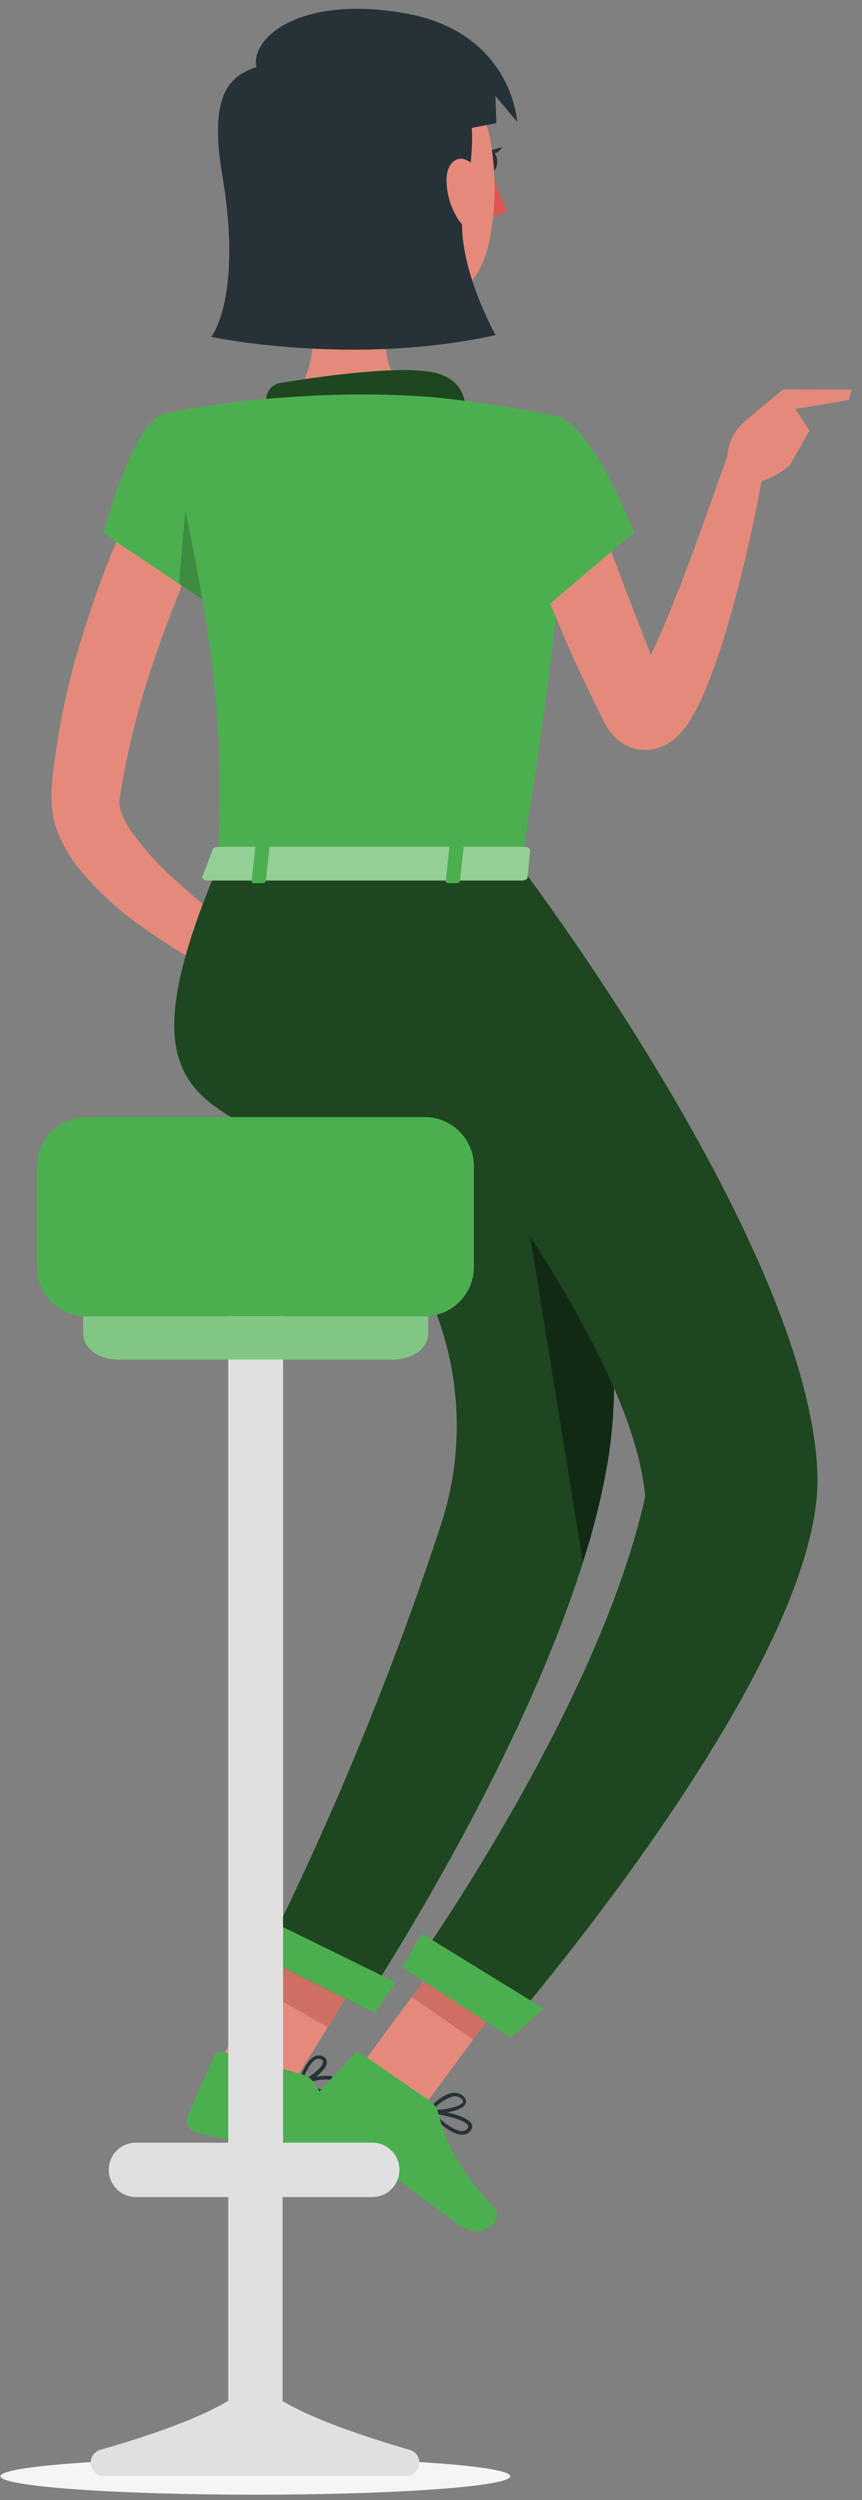 <svg width="80" height="232" viewBox="0 0 80 232" fill="none" xmlns="http://www.w3.org/2000/svg">
<rect x="0" y="0" width="80" height="232" fill="#808080" stroke="none"/>
<g id="character-1">
<path id="Vector" d="M19.161 49.03C18.322 50.867 17.439 52.889 16.67 54.849C15.902 56.81 15.116 58.832 14.436 60.845C13.048 64.813 11.991 68.889 11.275 73.032L11.081 74.33C11.062 74.552 11.083 74.777 11.142 74.992C11.351 75.724 11.679 76.416 12.114 77.041C13.248 78.657 14.563 80.139 16.035 81.456C17.586 82.899 19.213 84.258 20.909 85.527C22.605 86.834 24.388 88.106 26.146 89.306L24.494 92.406C20.298 90.578 16.315 88.295 12.617 85.598C10.644 84.159 8.863 82.473 7.319 80.582C6.403 79.456 5.689 78.18 5.208 76.811C4.929 75.956 4.786 75.062 4.784 74.162C4.784 73.95 4.784 73.641 4.784 73.491V73.058L4.873 72.175C5.379 67.574 6.346 63.036 7.76 58.629C8.449 56.456 9.182 54.293 10.021 52.182C10.86 50.072 11.725 48.005 12.794 45.86L19.161 49.03Z" fill="#E58A7B"/>
<path id="Vector_2" d="M24.901 88.759L31.144 85.598L29.528 92.45C29.528 92.45 25.245 93.651 23.258 91.567L24.901 88.759Z" fill="#E58A7B"/>
<path id="Vector_3" d="M36.857 86.719L35.197 92.388L29.528 92.45L31.144 85.598L36.857 86.719Z" fill="#E58A7B"/>
<path id="Vector_4" d="M45.67 15.968C46.004 17.192 46.469 18.376 47.057 19.5C46.885 19.695 46.664 19.84 46.417 19.919C46.169 19.998 45.906 20.009 45.653 19.951L45.67 15.968Z" fill="#DF5753"/>
<path id="Vector_5" d="M45.485 16.021C45.851 16.021 46.147 15.566 46.147 15.005C46.147 14.444 45.851 13.99 45.485 13.99C45.119 13.99 44.822 14.444 44.822 15.005C44.822 15.566 45.119 16.021 45.485 16.021Z" fill="#263238"/>
<path id="Vector_6" d="M45.291 14.025L46.633 13.645C46.633 13.645 45.979 14.687 45.291 14.025Z" fill="#263238"/>
<path id="Vector_7" d="M28.424 22.45C29.227 26.556 30.031 34.088 27.152 36.835C27.152 36.835 28.283 41.003 35.921 41.003C44.319 41.003 39.93 36.835 39.93 36.835C35.347 35.74 35.462 32.34 36.266 29.143L28.424 22.45Z" fill="#E58A7B"/>
<path id="Vector_8" d="M26.19 13.089C26.614 19.951 26.649 22.865 30.111 26.388C35.33 31.686 43.666 29.673 45.299 22.856C46.774 16.674 45.838 6.501 39.118 3.773C37.643 3.165 36.037 2.944 34.453 3.13C32.868 3.316 31.357 3.903 30.063 4.836C28.769 5.768 27.734 7.016 27.056 8.46C26.378 9.904 26.08 11.498 26.19 13.089Z" fill="#E58A7B"/>
<path id="Vector_9" d="M26.87 5.371C23.426 6.625 18.834 5.689 20.635 16.312C22.543 27.562 19.611 31.263 19.611 31.263C19.611 31.263 32.672 34.044 46.006 31.095C46.006 31.095 41.935 23.977 43.074 18.732C44.531 12.109 43.383 9.663 43.383 9.663C43.383 9.663 31.709 3.605 26.87 5.371Z" fill="#263238"/>
<path id="Vector_10" d="M41.44 16.666C41.444 17.97 41.818 19.247 42.518 20.348C43.454 21.779 44.558 21.231 44.831 19.712C45.079 18.379 44.893 16.021 43.701 15.102C42.509 14.184 41.458 15.085 41.44 16.666Z" fill="#E58A7B"/>
<path id="Vector_11" d="M23.876 6.528C22.887 3.746 27.603 -0.537 37.581 1.23C47.56 2.996 47.993 11.305 47.993 11.305L45.979 8.903L46.068 11.429L35.815 13.398L23.876 6.528Z" fill="#263238"/>
<path id="Vector_12" d="M24.724 37.303C24.665 36.9 24.766 36.489 25.005 36.159C25.244 35.83 25.603 35.606 26.004 35.537C29.113 35.024 36.177 33.982 39.727 34.477C42.376 34.848 43.065 36.384 43.18 37.647C43.198 37.868 43.168 38.091 43.093 38.299C43.018 38.508 42.899 38.698 42.745 38.857C42.59 39.016 42.403 39.14 42.196 39.221C41.989 39.302 41.768 39.337 41.546 39.325L26.199 38.636C25.837 38.618 25.492 38.475 25.224 38.232C24.955 37.989 24.778 37.661 24.724 37.303Z" fill="#4CAF4F"/>
<path id="Vector_13" opacity="0.6" d="M24.724 37.303C24.665 36.9 24.766 36.489 25.005 36.159C25.244 35.83 25.603 35.606 26.004 35.537C29.113 35.024 36.177 33.982 39.727 34.477C42.376 34.848 43.065 36.384 43.18 37.647C43.198 37.868 43.168 38.091 43.093 38.299C43.018 38.508 42.899 38.698 42.745 38.857C42.59 39.016 42.403 39.14 42.196 39.221C41.989 39.302 41.768 39.337 41.546 39.325L26.199 38.636C25.837 38.618 25.492 38.475 25.224 38.232C24.955 37.989 24.778 37.661 24.724 37.303Z" fill="black"/>
<path id="Vector_14" d="M33.599 191.574L39.294 195.53L48.823 182.611L43.127 178.664L33.599 191.574Z" fill="#E58A7B"/>
<path id="Vector_15" d="M20.317 191.318L26.331 194.745L34.764 181.084L28.751 177.657L20.317 191.318Z" fill="#E58A7B"/>
<path id="Vector_16" d="M48.814 182.611L43.904 189.27L38.208 185.322L43.118 178.664L48.814 182.611Z" fill="#CF6F64"/>
<path id="Vector_17" d="M28.742 177.657L34.764 181.092L30.42 188.13L24.397 184.695L28.742 177.657Z" fill="#CF6F64"/>
<path id="Vector_18" d="M38.403 80.432C38.403 80.432 60.638 108.451 56.461 135.252C53.097 156.896 33.581 186.205 33.581 186.205L24.406 181.649C30.873 168.69 36.392 155.279 40.919 141.522C42.316 137.251 42.723 132.719 42.111 128.267C41.499 123.815 39.884 119.561 37.387 115.825C26.119 99.373 8.069 109.167 20.212 80.432H38.403Z" fill="#4CAF4F"/>
<path id="Vector_19" opacity="0.6" d="M38.403 80.432C38.403 80.432 60.638 108.451 56.461 135.252C53.097 156.896 33.581 186.205 33.581 186.205L24.406 181.649C30.873 168.69 36.392 155.279 40.919 141.522C42.316 137.251 42.723 132.719 42.111 128.267C41.499 123.815 39.884 119.561 37.387 115.825C26.119 99.373 8.069 109.167 20.212 80.432H38.403Z" fill="black"/>
<path id="Vector_20" opacity="0.4" d="M49.309 98.428L46.077 95.214C46.077 95.47 52.337 134.122 54.095 144.984C55.132 141.811 55.926 138.564 56.47 135.27C58.536 122.121 54.218 108.69 49.309 98.428Z" fill="black"/>
<path id="Vector_21" d="M48.328 80.432C48.328 80.432 75.103 115.648 75.862 136.762C76.489 154.424 46.721 188.643 46.721 188.643L38.067 183.044C38.067 183.044 55.49 158.742 59.879 138.891C58.183 119.216 22.331 80.432 22.331 80.432H48.328Z" fill="#4CAF4F"/>
<path id="Vector_22" opacity="0.6" d="M48.328 80.432C48.328 80.432 75.103 115.648 75.862 136.762C76.489 154.424 46.721 188.643 46.721 188.643L38.067 183.044C38.067 183.044 55.49 158.742 59.879 138.891C58.183 119.216 22.331 80.432 22.331 80.432H48.328Z" fill="black"/>
<path id="Vector_23" d="M15.204 38.407C12.343 39.087 9.597 49.489 9.597 49.489L20.785 56.96C20.785 56.96 24.512 48.73 23.205 45.127C21.854 41.374 18.799 37.55 15.204 38.407Z" fill="#4CAF4F"/>
<path id="Vector_24" opacity="0.2" d="M17.395 45.109L16.617 54.178L20.777 56.969C21.925 54.383 22.775 51.675 23.311 48.897L17.395 45.109Z" fill="black"/>
<path id="Vector_25" d="M51.64 38.61C51.64 38.61 54.942 39.767 48.328 80.423H20.194C20.671 68.943 20.68 61.879 15.204 38.407C19.144 37.595 23.137 37.069 27.152 36.835C31.406 36.53 35.676 36.53 39.93 36.835C45.423 37.338 51.64 38.61 51.64 38.61Z" fill="#4CAF4F"/>
<path id="Vector_26" d="M54.501 45.109C55.137 46.875 55.808 48.774 56.514 50.602C57.221 52.43 57.892 54.311 58.607 56.165L60.771 61.711L61.318 63.097L61.601 63.786L61.733 64.13C61.733 64.192 61.733 64.192 61.733 64.183C61.572 63.956 61.36 63.768 61.115 63.636C60.766 63.43 60.372 63.312 59.967 63.291C59.631 63.281 59.296 63.344 58.987 63.477C58.581 63.662 58.581 63.742 58.59 63.733C58.663 63.674 58.728 63.606 58.784 63.53C59.273 62.888 59.696 62.199 60.047 61.472C60.462 60.66 60.859 59.794 61.256 58.92C62.033 57.154 62.749 55.326 63.464 53.48C64.179 51.635 64.859 49.772 65.522 47.891L67.535 42.257L70.935 43.14C70.264 47.167 69.398 51.087 68.356 55.079C67.853 57.066 67.261 59.035 66.59 61.022C66.254 62.02 65.884 63.009 65.46 64.024C65.018 65.126 64.474 66.185 63.835 67.186C63.6 67.522 63.34 67.841 63.058 68.139C62.607 68.626 62.059 69.014 61.451 69.278C60.91 69.51 60.325 69.619 59.737 69.596C59.079 69.572 58.438 69.38 57.874 69.04C57.209 68.625 56.657 68.052 56.267 67.371C56.135 67.141 56.02 66.912 55.94 66.744L55.773 66.409L55.437 65.72L54.766 64.351C53.883 62.514 53 60.66 52.231 58.797C51.463 56.933 50.651 55.044 49.891 53.145C49.132 51.246 48.452 49.348 47.807 47.299L54.501 45.109Z" fill="#E58A7B"/>
<path id="Vector_27" d="M51.64 38.61C55.022 39.413 58.828 49.41 58.828 49.41L48.77 57.967C48.77 57.967 42.262 47.069 43.577 43.475C44.946 39.731 47.224 37.559 51.64 38.61Z" fill="#4CAF4F"/>
<path id="Vector_28" d="M69.133 39.095L72.666 36.146L75.121 39.97L73.31 43.157C73.31 43.157 70.431 45.807 67.888 44.456C67.485 43.548 67.388 42.534 67.612 41.567C67.837 40.599 68.371 39.732 69.133 39.095Z" fill="#E58A7B"/>
<path id="Vector_29" d="M79.041 36.155L78.776 37.117L73.186 38.053L72.639 36.146L79.041 36.155Z" fill="#E58A7B"/>
<path id="Vector_30" d="M47.41 189.093L37.325 182.576L39.136 179.432L50.465 186.4L47.41 189.093Z" fill="#4CAF4F"/>
<path id="Vector_31" d="M30.278 194.285C29.394 194.177 28.543 193.876 27.788 193.402C27.757 193.391 27.73 193.371 27.711 193.344C27.692 193.317 27.681 193.285 27.681 193.252C27.681 193.219 27.692 193.187 27.711 193.16C27.73 193.133 27.757 193.113 27.788 193.102C28.062 193.014 30.437 192.281 31.126 192.846C31.204 192.91 31.262 192.994 31.297 193.089C31.331 193.184 31.339 193.286 31.32 193.385C31.308 193.544 31.256 193.697 31.167 193.83C31.079 193.963 30.959 194.071 30.817 194.144C30.652 194.234 30.467 194.283 30.278 194.285ZM28.291 193.314C29.395 193.879 30.278 194.082 30.702 193.87C30.795 193.819 30.872 193.745 30.928 193.656C30.983 193.566 31.015 193.464 31.02 193.358C31.02 193.217 31.02 193.155 30.941 193.12C30.57 192.819 29.245 193.049 28.274 193.314H28.291Z" fill="#263238"/>
<path id="Vector_32" d="M27.85 193.464C27.803 193.463 27.759 193.444 27.726 193.411C27.713 193.387 27.706 193.359 27.706 193.332C27.706 193.304 27.713 193.277 27.726 193.252C27.726 193.173 28.3 191.256 29.201 190.824C29.316 190.771 29.441 190.744 29.567 190.744C29.694 190.744 29.819 190.771 29.934 190.824C30.058 190.863 30.165 190.942 30.239 191.05C30.313 191.157 30.348 191.286 30.34 191.415C30.278 192.21 28.662 193.305 27.921 193.491L27.85 193.464ZM29.563 191.053C29.477 191.056 29.393 191.077 29.316 191.115C28.768 191.38 28.318 192.413 28.097 193.04C28.874 192.713 29.943 191.848 29.978 191.362C29.978 191.283 29.978 191.186 29.775 191.097C29.709 191.062 29.637 191.038 29.563 191.027V191.053Z" fill="#263238"/>
<path id="Vector_33" d="M42.88 198.1C41.882 198.1 40.495 196.82 39.736 196.034C39.717 196.007 39.706 195.974 39.706 195.941C39.706 195.908 39.717 195.875 39.736 195.848C39.754 195.82 39.778 195.797 39.808 195.781C39.837 195.766 39.87 195.758 39.904 195.76C40.257 195.76 43.321 196.219 43.754 197.085C43.8 197.162 43.824 197.251 43.824 197.341C43.824 197.431 43.8 197.519 43.754 197.597C43.689 197.732 43.591 197.848 43.469 197.934C43.347 198.021 43.205 198.075 43.056 198.091L42.88 198.1ZM40.319 196.157C41.431 197.235 42.412 197.835 42.968 197.765C43.066 197.752 43.158 197.715 43.238 197.658C43.318 197.602 43.383 197.526 43.427 197.438C43.447 197.408 43.458 197.372 43.458 197.336C43.458 197.3 43.447 197.265 43.427 197.235C43.198 196.758 41.564 196.352 40.319 196.157Z" fill="#263238"/>
<path id="Vector_34" d="M40.416 196.113C40.218 196.119 40.02 196.104 39.824 196.069C39.797 196.065 39.771 196.054 39.75 196.037C39.728 196.02 39.711 195.997 39.701 195.972C39.688 195.946 39.681 195.917 39.681 195.888C39.681 195.859 39.688 195.83 39.701 195.804C39.754 195.742 40.946 194.303 42.076 194.206C42.396 194.181 42.713 194.282 42.959 194.488C43.304 194.789 43.286 195.054 43.198 195.221C42.977 195.822 41.449 196.113 40.416 196.113ZM40.186 195.787C41.175 195.84 42.756 195.513 42.959 195.08C42.959 195.08 43.03 194.939 42.8 194.745C42.709 194.665 42.602 194.605 42.487 194.569C42.371 194.532 42.25 194.52 42.129 194.533C41.368 194.745 40.69 195.186 40.186 195.795V195.787Z" fill="#263238"/>
<path id="Vector_35" d="M28.088 192.51L20.6 190.391C20.471 190.352 20.332 190.362 20.21 190.419C20.087 190.476 19.991 190.576 19.938 190.7L17.412 196.378C17.353 196.524 17.325 196.68 17.33 196.837C17.336 196.994 17.375 197.148 17.444 197.289C17.513 197.43 17.611 197.555 17.732 197.655C17.853 197.755 17.994 197.829 18.145 197.871C20.794 198.559 22.066 198.754 25.36 199.699C27.391 200.264 30.287 201.315 33.087 202.109C35.886 202.904 36.822 200.175 35.736 199.593C30.826 196.996 30.437 195.177 29.095 193.234C28.855 192.883 28.498 192.626 28.088 192.51Z" fill="#4CAF4F"/>
<path id="Vector_36" d="M39.939 195.001L33.546 190.585C33.437 190.506 33.304 190.47 33.17 190.483C33.037 190.496 32.913 190.558 32.822 190.656L28.583 195.213C28.48 195.33 28.403 195.469 28.357 195.619C28.311 195.768 28.298 195.926 28.318 196.082C28.338 196.237 28.391 196.386 28.473 196.52C28.555 196.653 28.665 196.767 28.795 196.855C31.047 198.365 32.212 198.974 35.029 200.926C36.795 202.127 40.213 204.794 42.597 206.454C44.981 208.114 46.756 205.836 45.909 204.935C42.111 200.882 41.281 198.339 40.654 196.034C40.546 195.616 40.292 195.25 39.939 195.001Z" fill="#4CAF4F"/>
<path id="Vector_37" d="M34.756 186.788L23.232 181.057L24.424 177.931L36.734 183.971L34.756 186.788Z" fill="#4CAF4F"/>
<path id="Vector_38" d="M19.77 78.772L18.799 81.315C18.701 81.509 18.931 81.712 19.258 81.712H48.47C48.726 81.712 48.938 81.588 48.955 81.43L49.203 78.904C49.203 78.736 48.999 78.586 48.726 78.586H20.229C20.143 78.578 20.057 78.591 19.977 78.623C19.897 78.655 19.826 78.706 19.77 78.772Z" fill="#4CAF4F"/>
<path id="Vector_39" opacity="0.4" d="M19.77 78.772L18.799 81.315C18.701 81.509 18.931 81.712 19.258 81.712H48.47C48.726 81.712 48.938 81.588 48.955 81.43L49.203 78.904C49.203 78.736 48.999 78.586 48.726 78.586H20.229C20.143 78.578 20.057 78.591 19.977 78.623C19.897 78.655 19.826 78.706 19.77 78.772Z" fill="white"/>
<path id="Vector_40" d="M24.371 81.959H23.602C23.452 81.959 23.337 81.88 23.346 81.783L23.708 78.507C23.708 78.418 23.85 78.339 24 78.339H24.768C24.918 78.339 25.033 78.418 25.024 78.507L24.662 81.783C24.653 81.88 24.521 81.959 24.371 81.959Z" fill="#4CAF4F"/>
<path id="Vector_41" d="M42.385 81.959H41.626C41.476 81.959 41.361 81.88 41.37 81.783L41.723 78.507C41.723 78.418 41.873 78.339 42.023 78.339H42.783C42.933 78.339 43.056 78.418 43.039 78.507L42.685 81.783C42.641 81.88 42.544 81.959 42.385 81.959Z" fill="#4CAF4F"/>
<g id="Vector_42" style="mix-blend-mode:multiply">
<path d="M23.7 231.507C36.765 231.507 47.357 230.74 47.357 229.793C47.357 228.847 36.765 228.08 23.7 228.08C10.634 228.08 0.042 228.847 0.042 229.793C0.042 230.74 10.634 231.507 23.7 231.507Z" fill="#F5F5F5"/>
</g>
<path id="Vector_43" d="M38.111 227.374C33.925 226.155 29.28 224.592 26.472 222.958C26.393 222.905 26.305 222.879 26.225 222.835V203.884H34.694C35.337 203.846 35.941 203.564 36.382 203.095C36.824 202.627 37.07 202.007 37.07 201.363C37.07 200.719 36.824 200.099 36.382 199.631C35.941 199.162 35.337 198.88 34.694 198.842H26.269V112.46H21.183V198.842H12.767C12.424 198.822 12.079 198.872 11.756 198.989C11.432 199.107 11.136 199.289 10.886 199.525C10.635 199.761 10.436 200.046 10.299 200.362C10.163 200.678 10.092 201.019 10.092 201.363C10.092 201.707 10.163 202.048 10.299 202.364C10.436 202.68 10.635 202.965 10.886 203.201C11.136 203.437 11.432 203.619 11.756 203.737C12.079 203.854 12.424 203.905 12.767 203.884H21.183V222.808C21.103 222.808 21.024 222.879 20.944 222.932C18.092 224.592 13.482 226.155 9.297 227.347C9.014 227.433 8.771 227.617 8.612 227.866C8.453 228.115 8.389 228.412 8.431 228.705C8.472 228.997 8.617 229.265 8.839 229.46C9.061 229.655 9.346 229.764 9.641 229.767H37.767C38.049 229.748 38.316 229.632 38.524 229.44C38.731 229.247 38.866 228.99 38.906 228.71C38.947 228.43 38.89 228.144 38.745 227.901C38.6 227.658 38.377 227.472 38.111 227.374Z" fill="#E0E0E0"/>
<path id="Vector_44" d="M39.409 103.665H8.008C5.481 103.665 3.433 105.713 3.433 108.239V117.573C3.433 120.1 5.481 122.148 8.008 122.148H39.409C41.936 122.148 43.984 120.1 43.984 117.573V108.239C43.984 105.713 41.936 103.665 39.409 103.665Z" fill="#4CAF4F"/>
<path id="Vector_45" d="M7.716 122.156V123.764C7.716 125.088 9.155 126.166 10.922 126.166H36.531C38.297 126.166 39.736 125.088 39.736 123.764V122.156H7.716Z" fill="#4CAF4F"/>
<path id="Vector_46" opacity="0.3" d="M7.716 122.156V123.764C7.716 125.088 9.155 126.166 10.922 126.166H36.531C38.297 126.166 39.736 125.088 39.736 123.764V122.156H7.716Z" fill="white"/>
</g>
</svg>
